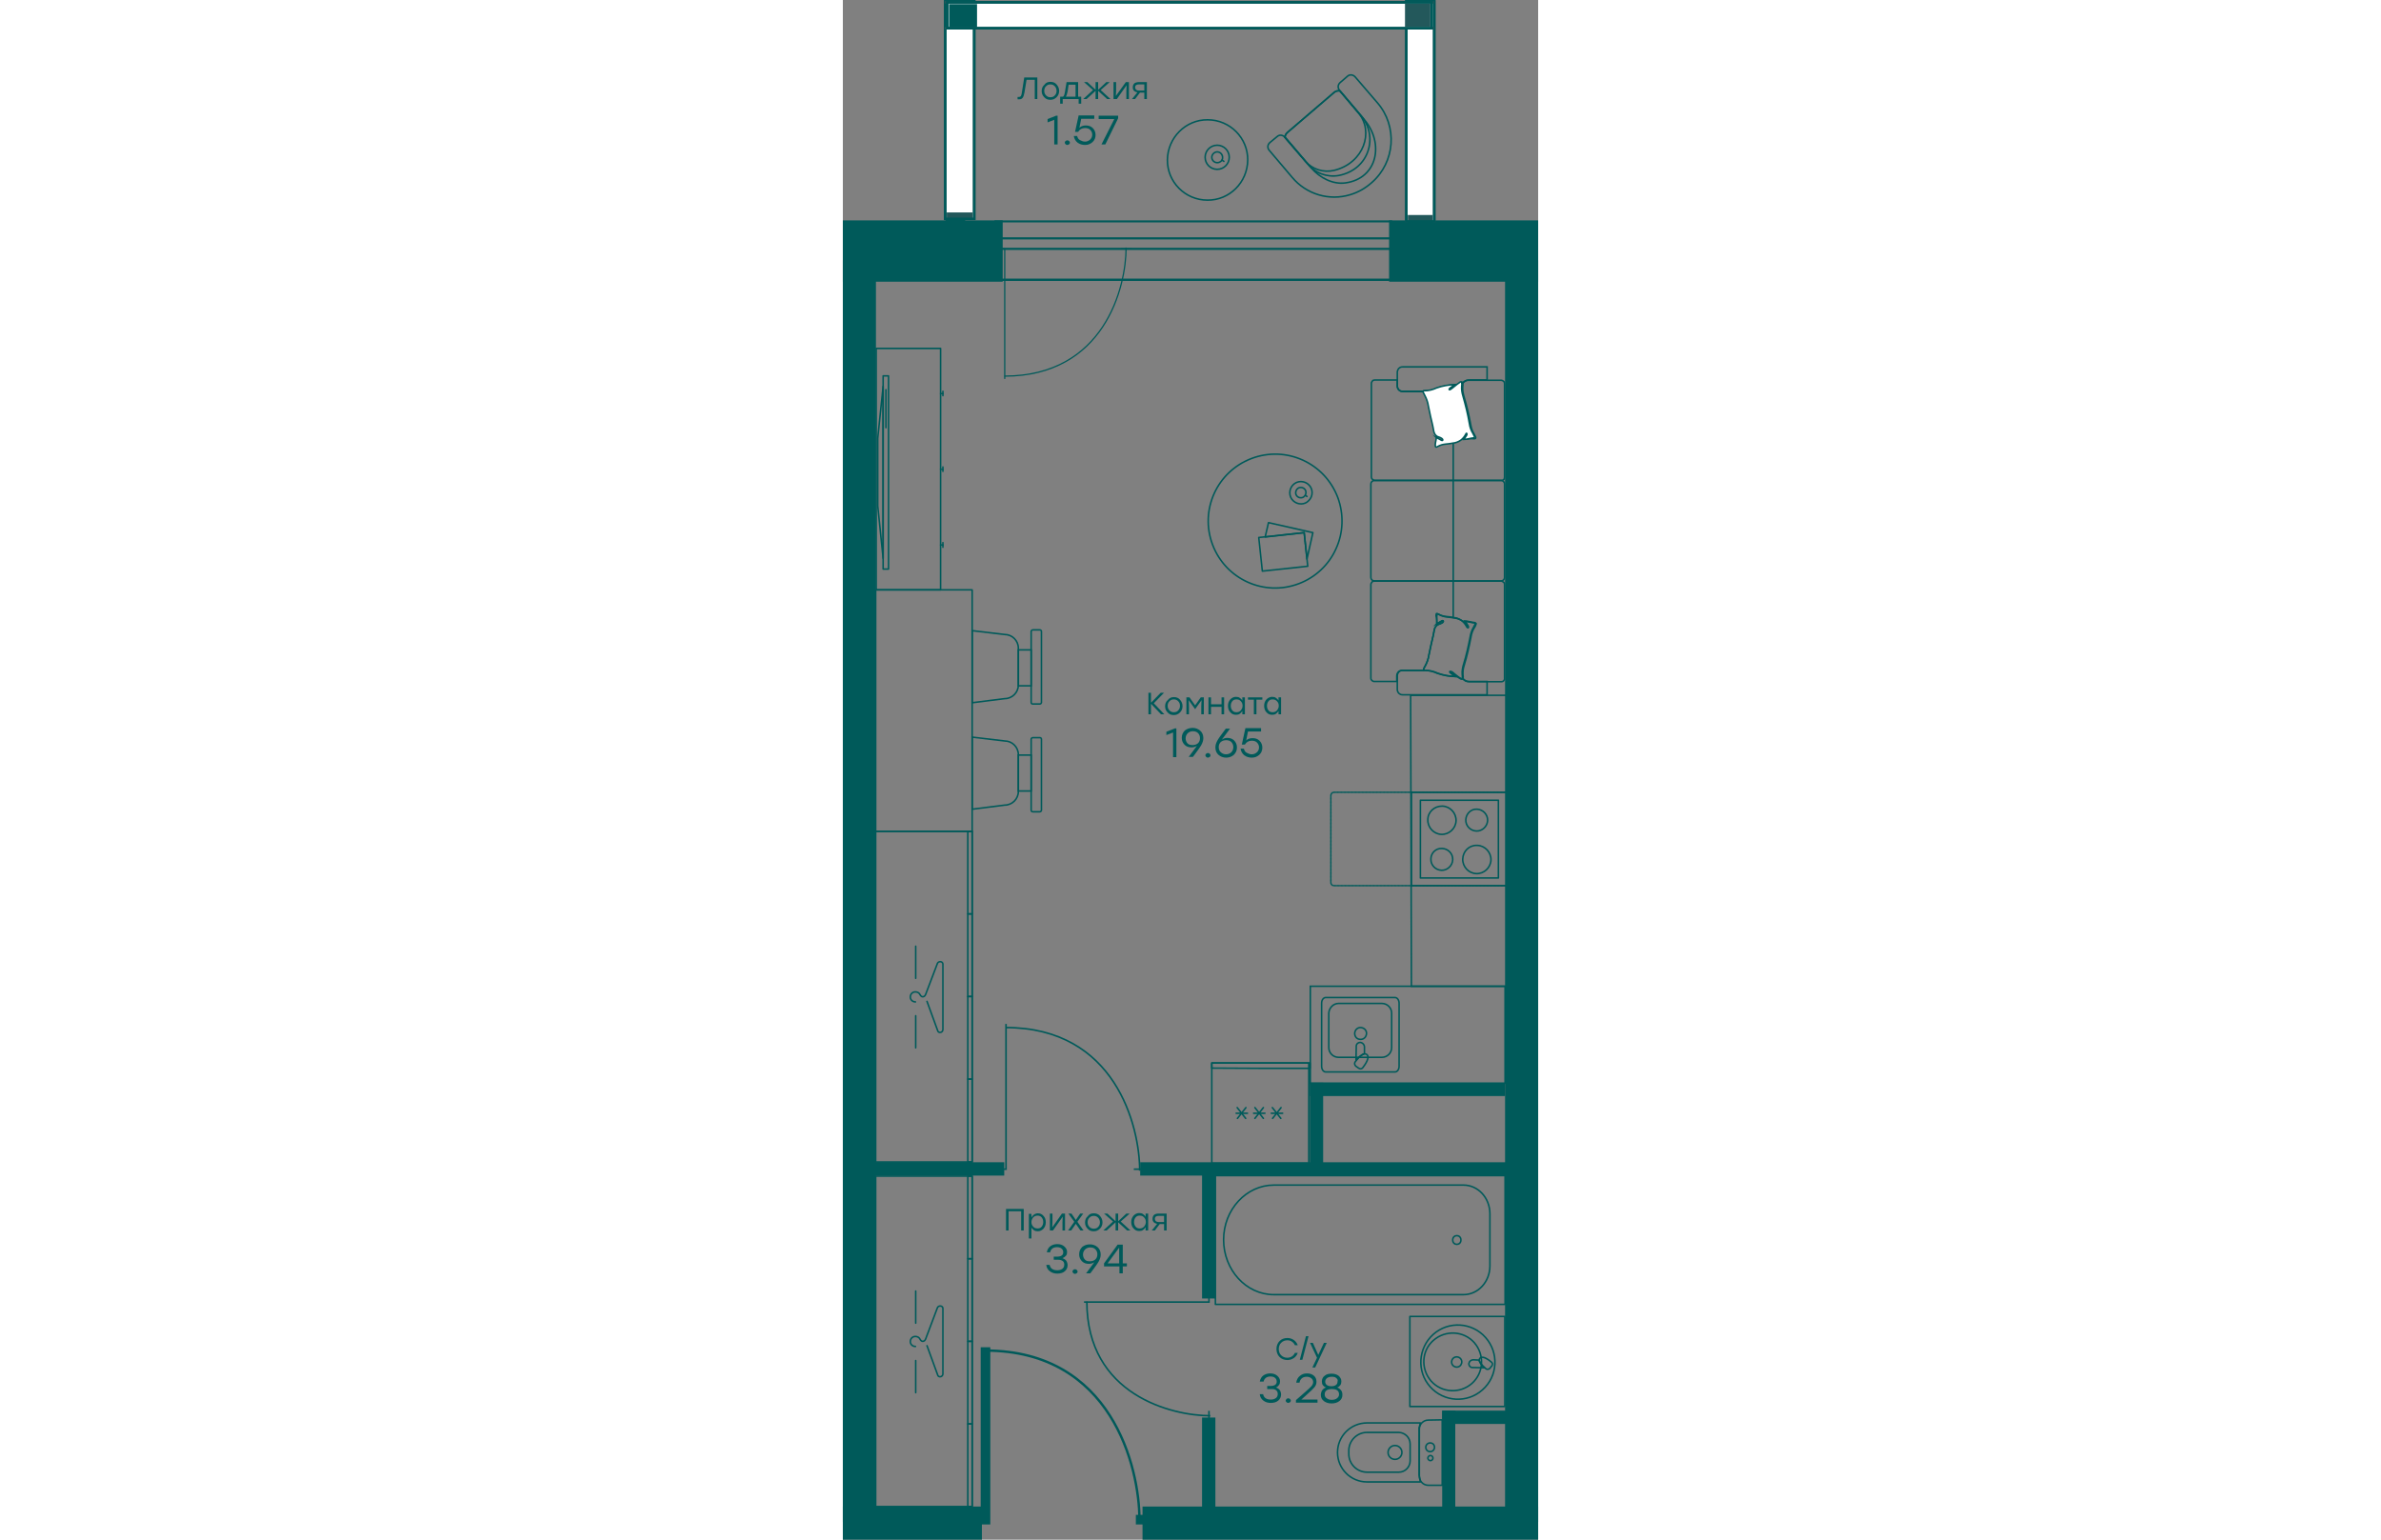 <?xml version="1.0" encoding="UTF-8" standalone="no"?>
<svg
   enable-background="new 0 0 700 700"
   viewBox="0 0 271 600.1"
   version="1.1"
   id="svg1518072"
   
   
   xmlns="http://www.w3.org/2000/svg"
   xmlns:svg="http://www.w3.org/2000/svg" width="883" height="571">
  <rect x="0" y="0" width="271" height="600.1" fill="#808080" stroke="none"/>
  <defs
     id="defs1518076" />
  <clipPath
     id="a">
    <path
       d="m 271.3,146.2 h 55.8 v 51.4 h -55.8 z"
       id="path1517655" />
  </clipPath>
  <clipPath
     id="b">
    <path
       d="m 308.5,551.4 h 49.4 v 52.3 h -49.4 z"
       id="path1517658" />
  </clipPath>
  <clipPath
     id="c">
    <path
       d="m 271.2,449 h 61.4 v 57.3 h -61.4 z"
       id="path1517661" />
  </clipPath>
  <g
     fill="#005a5a"
     id="g1517700"
     transform="translate(-214.5,-49.9)">
    <path
       d="m 427.4,135.8 h 58.1 v 23.9 h -58.1 z"
       id="path1517664" />
    <path
       d="m 214.5,135.8 h 62.3 v 23.9 h -62.3 z"
       id="path1517666" />
    <path
       d="M 331.3,637.1 H 485.5 V 650 H 331.3 Z"
       id="path1517668" />
    <path
       d="m 472.6,151.3 h 12.9 v 491.8 h -12.9 z"
       id="path1517670" />
    <path
       d="m 396.5,471.9 h 76.1 v 5.2 h -76.1 z"
       id="path1517672" />
    <path
       d="m 221.2,502.9 h 56.2 v 5.2 h -56.2 z"
       id="path1517674" />
    <path
       d="m 354.5,505.5 h 5.2 V 556 h -5.2 z"
       id="path1517676" />
    <path
       d="m 354.5,602.4 h 5.2 V 642 h -5.2 z"
       id="path1517678" />
    <path
       d="m 448.1,599.7 h 5.1 v 44.6 h -5.1 z"
       id="path1517680" />
    <path
       d="m 448.1,599.7 h 30.4 v 5.2 h -30.4 z"
       id="path1517682" />
    <path
       d="m 214.5,151.3 h 12.9 v 491.8 h -12.9 z"
       id="path1517684" />
    <path
       d="m 214.5,637.1 h 54.2 V 650 h -54.2 z"
       id="path1517686" />
    <path
       d="m 254.5,129.4 h 7.7 v 26.4 h -7.7 z"
       id="path1517688" />
    <path
       d="m 437.7,50 h 7.7 v 27.7 h -7.7 z"
       id="path1517690" />
    <path
       d="m 254.5,50 h 7.7 v 27.7 h -7.7 z"
       id="path1517692" />
    <path
       d="m 437.7,129.4 h 7.7 v 26.4 h -7.7 z"
       id="path1517694" />
    <path
       d="m 396.5,471.9 h 5.2 v 34.2 h -5.2 z"
       id="path1517696" />
    <path
       d="M 330.4,502.9 H 480 v 5.2 H 330.4 Z"
       id="path1517698" />
  </g>
  <g
     fill="none"
     stroke="#005a5a"
     stroke-width="0.6"
     id="g1517890"
     transform="translate(-214.5,-49.9)">
    <g
       stroke-linecap="round"
       stroke-linejoin="round"
       id="g1517788">
      <path
         d="m 359.7,508.1 h 112.9 v 50.2 H 359.7 Z"
         id="path1517702" />
      <path
         d="m 382.5,511.8 h 73.9 c 5.7,0 10.3,5 10.3,11.2 v 20.3 c 0,6.2 -4.6,11.2 -10.3,11.2 h -73.9 c -10.8,0 -19.6,-9.6 -19.6,-21.4 0,-11.8 8.9,-21.3 19.6,-21.3 z"
         id="path1517704" />
      <ellipse
         cx="453.8"
         cy="533.2"
         rx="1.6"
         ry="1.7"
         id="ellipse1517706" />
      <path
         d="m 448.1,603.3 v 25.5 h -5.4 c -2,0 -3.5,-1.6 -3.5,-3.5 v -18.4 c 0,-2 1.6,-3.5 3.5,-3.5 z"
         id="path1517708" />
      <path
         d="m 439.6,604.5 -0.5,1.9 v 18.4 l 0.5,2.7 h -20.8 c -6.4,0 -11.5,-5.2 -11.5,-11.5 0,-6.4 5.2,-11.5 11.5,-11.5 z"
         id="path1517710" />
      <path
         d="m 435.6,612.7 v 6.6 c 0,2.4 -2,4.4 -4.4,4.4 h -12.4 c -3.9,0 -7.1,-3.2 -7.1,-7.1 v -1.3 c 0,-3.9 3.2,-7.1 7.1,-7.1 h 12.4 c 2.4,0.1 4.4,2 4.4,4.5 z"
         id="path1517712" />
      <path
         d="m 432.4,616 c 0,1.5 -1.2,2.7 -2.7,2.7 -1.5,0 -2.7,-1.2 -2.7,-2.7 0,-1.5 1.2,-2.7 2.7,-2.7 1.5,0 2.7,1.2 2.7,2.7 z"
         id="path1517714" />
      <path
         d="m 445.1,614 c 0,0.9 -0.7,1.7 -1.7,1.7 -0.9,0 -1.7,-0.7 -1.7,-1.7 0,-0.9 0.7,-1.7 1.7,-1.7 1,0 1.7,0.7 1.7,1.7 z"
         id="path1517716" />
      <path
         d="m 444.5,618.2 c 0,0.6 -0.5,1 -1,1 -0.5,0 -1,-0.5 -1,-1 0,-0.5 0.5,-1 1,-1 0.5,0 1,0.4 1,1 z"
         id="path1517718" />
      <path
         d="m 264.9,508.3 h -37.6 v 13.4 102 13.4 h 37.6 v -13.4 -102 z"
         id="path1517720" />
      <path
         d="m 264.9,508.3 h -1.7 v 3.3 25.5 3.4 h 1.7 v -3.4 -25.5 z"
         id="path1517722" />
      <path
         d="m 264.9,572.7 h -1.7 v -3.4 -25.5 -3.3 h 1.7 v 3.3 25.5 z"
         id="path1517724" />
      <path
         d="m 264.9,604.9 h -1.7 v -3.3 -25.5 -3.4 h 1.7 v 3.4 25.5 z"
         id="path1517726" />
      <path
         d="m 264.9,637.1 h -1.7 v -3.3 -25.5 -3.4 h 1.7 v 3.4 25.5 z"
         id="path1517728" />
      <path
         d="m 242.8,574.7 c -1.1,0 -2,-0.8 -2,-1.9 0,-1.1 0.8,-2 1.9,-2 h 0.1 c 0.8,0 1.5,0.4 1.8,1.1 0.2,0.4 0.6,0.8 1,0.8 0.4,0 0.8,-0.2 1,-0.6 0.1,-0.1 0.2,-0.4 0.2,-0.4 l 4.6,-12.2 c 0.3,-0.5 0.9,-0.7 1.5,-0.5 0.4,0.2 0.6,0.5 0.6,0.9 v 25.5 c 0,0.6 -0.5,1.1 -1.1,1.1 -0.4,0 -0.8,-0.2 -0.9,-0.6 l -4.2,-11.5"
         id="path1517730" />
      <path
         d="M 242.9,565.6 V 553.1"
         id="path1517732" />
      <path
         d="M 242.9,592.7 V 580.2"
         id="path1517734" />
      <path
         d="m 264.9,373.9 h -37.6 v 13.4 102 13.5 h 37.6 v -13.5 -102 z"
         id="path1517736" />
      <path
         d="m 264.9,373.9 h -1.7 v 3.4 25.5 3.3 h 1.7 v -3.3 -25.5 z"
         id="path1517738" />
      <path
         d="m 264.9,438.3 h -1.7 v -3.3 -25.5 -3.4 h 1.7 v 3.4 25.5 z"
         id="path1517740" />
      <path
         d="m 264.9,470.5 h -1.7 v -3.3 -25.5 -3.4 h 1.7 v 3.4 25.5 z"
         id="path1517742" />
      <path
         d="m 264.9,502.8 h -1.7 v -3.4 -25.5 -3.4 h 1.7 v 3.4 25.5 z"
         id="path1517744" />
      <path
         d="m 242.8,440.4 c -1.1,0 -2,-0.8 -2,-1.9 0,-1.1 0.8,-2 1.9,-2 h 0.1 c 0.8,0 1.5,0.4 1.8,1.1 0.2,0.4 0.6,0.8 1,0.8 0.4,0 0.8,-0.2 1,-0.6 0.1,-0.1 0.2,-0.4 0.2,-0.4 l 4.6,-12.1 c 0.3,-0.5 0.9,-0.7 1.5,-0.5 0.4,0.2 0.6,0.5 0.6,0.9 v 25.5 c 0,0.6 -0.5,1.1 -1.1,1.1 -0.4,0 -0.8,-0.2 -0.9,-0.6 l -4.2,-11.5"
         id="path1517746" />
      <path
         d="M 242.9,431.2 V 418.7"
         id="path1517748" />
      <path
         d="M 242.9,458.3 V 445.8"
         id="path1517750" />
      <path
         d="m 227.5,185.7 h 25.1 v 94.1 h -25.1 z"
         id="path1517752" />
      <path
         d="m 253.5,202.4 v 1.7"
         id="path1517754" />
      <path
         d="m 252.6,203.3 h 0.9"
         id="path1517756" />
      <path
         d="m 253.5,231.9 v 1.7"
         id="path1517758" />
      <path
         d="m 252.6,232.8 h 0.9"
         id="path1517760" />
      <path
         d="m 253.5,261.4 v 1.8"
         id="path1517762" />
      <path
         d="m 252.6,262.3 h 0.9"
         id="path1517764" />
      <path
         d="m 230.2,196.4 h 2.1 v 75.3 h -2.1 z"
         id="path1517766" />
      <path
         d="m 228.1,247.1 v -26.4 l 2.1,-20.2 v 67 z"
         id="path1517768" />
      <path
         d="M 231.3,216.6 V 201.8"
         id="path1517770" />
      <path
         d="m 356.6,127.9 c -8.7,0 -15.7,-7.1 -15.6,-15.7 0.1,-8.6 7.1,-15.7 15.7,-15.6 8.7,0 15.7,7.1 15.6,15.7 -0.1,8.7 -7.1,15.7 -15.7,15.6 z"
         id="path1517772" />
      <path
         d="m 360.4,115.9 c -2.6,0 -4.7,-2.1 -4.7,-4.7 0,-2.6 2.1,-4.7 4.7,-4.7 2.6,0 4.7,2.1 4.7,4.7 0,2.6 -2.1,4.7 -4.7,4.7 z"
         id="path1517774" />
      <path
         d="m 360.4,113.3 c -1.2,0 -2.1,-1 -2.1,-2.1 0,-1.1 1,-2.1 2.1,-2.1 1.2,0 2.1,1 2.1,2.1 0.1,1.2 -0.9,2.1 -2.1,2.1 z"
         id="path1517776" />
      <path
         d="m 362.3,112.3 0.7,0.5"
         id="path1517778" />
      <path
         d="m 417.8,96.6 c 7.7,9.1 5.2,22.9 -7.5,24.6 -4.7,0.6 -9.7,-1.8 -13.2,-5.8 l -10.2,-12 c 0,-0.7 0.3,-1.4 0.9,-1.9 L 406,85.9 c 0.6,-0.5 1.5,-0.7 2.3,-0.5 z"
         id="path1517780" />
      <path
         d="m 415.5,94 c 6,7.1 2.2,19.4 -9.5,22.3 -4.2,1 -8.5,-0.4 -11.3,-3.6 l -8,-9.3 c 0.1,-0.7 0.5,-1.3 1,-1.8 L 406,85.9 c 0.6,-0.5 1.3,-0.7 2.1,-0.7 z"
         id="path1517782" />
      <path
         d="m 412.2,125.8 c -8.2,2.5 -17.1,-0.2 -22.6,-6.8 l -8.9,-10.5 c -0.8,-0.9 -0.7,-2.2 0.2,-3 l 2.9,-2.4 c 0.9,-0.8 2.2,-0.6 3,0.3 l 8.9,10.4 c 2.9,3.6 7.5,5.3 12.1,4.5 12.1,-2.4 15.4,-15.4 8.7,-23.3 l -8.4,-9.9 c -0.8,-0.9 -0.7,-2.2 0.2,-3 l 2.9,-2.5 c 0.9,-0.8 2.2,-0.6 3,0.3 l 8.6,10 c 8,9.2 7,23.2 -2.2,31.2 -2.5,2.2 -5.3,3.8 -8.4,4.7 z"
         id="path1517784" />
      <path
         d="m 227.3,279.8 h 37.6 v 94.1 h -37.6 z"
         id="path1517786" />
    </g>
    <g
       stroke-miterlimit="10"
       id="g1517802">
      <path
         d="m 287.9,358.2 v -14 h -5 v 14 z"
         id="path1517790" />
      <path
         d="M 291.9,365.7 V 338 c 0,-0.4 -0.3,-0.6 -0.7,-0.6 h -2.6 c -0.4,0 -0.7,0.3 -0.7,0.6 v 27.7 c 0,0.4 0.3,0.6 0.7,0.6 h 2.6 c 0.4,0 0.7,-0.3 0.7,-0.6 z"
         id="path1517792" />
      <path
         d="m 264.9,365.3 12.7,-1.6 c 2.9,0 5.3,-2.4 5.3,-5.3 V 344 c 0,-2.9 -2.4,-5.3 -5.3,-5.3 l -12.7,-1.5 z"
         id="path1517794" />
      <path
         d="m 287.9,317.2 v -14 h -5 v 14 z"
         id="path1517796" />
      <path
         d="M 291.9,323.7 V 296 c 0,-0.4 -0.3,-0.6 -0.7,-0.6 h -2.6 c -0.4,0 -0.7,0.3 -0.7,0.6 v 27.7 c 0,0.4 0.3,0.6 0.7,0.6 h 2.6 c 0.4,0 0.7,-0.3 0.7,-0.6 z"
         id="path1517798" />
      <path
         d="m 264.9,323.8 12.7,-1.6 c 2.9,0 5.3,-2.4 5.3,-5.3 v -14.4 c 0,-2.9 -2.4,-5.3 -5.3,-5.3 l -12.7,-1.5 z"
         id="path1517800" />
    </g>
    <g
       stroke-linejoin="round"
       id="g1517842">
      <g
         stroke-linecap="round"
         id="g1517816">
        <path
           d="m 465,571.2 c -5.3,-6 -14.5,-6.5 -20.4,-1.2 -5.9,5.3 -6.5,14.5 -1.2,20.4 5.3,6 14.5,6.5 20.4,1.2 6,-5.3 6.5,-14.4 1.2,-20.4 z"
           id="path1517804" />
        <path
           d="m 460.6,573.2 c -4.1,-4.6 -11.2,-5 -15.9,-0.9 -4.7,4.1 -5,11.2 -0.9,15.9 4.1,4.6 11.2,5 15.9,0.9 4.6,-4.1 5,-11.2 0.9,-15.9 z"
           id="path1517806" />
        <path
           d="m 455.7,581.1 c 0.2,-1.1 -0.5,-2.1 -1.6,-2.3 -1.1,-0.2 -2.1,0.5 -2.3,1.6 -0.2,1.1 0.5,2.1 1.6,2.3 0.6,0.1 1.1,0 1.6,-0.4 0.4,-0.3 0.6,-0.8 0.7,-1.2 z"
           id="path1517808" />
        <path
           d="m 464.6,583 c -1,-0.8 -1.7,-1.9 -2.2,-3 l -2.2,-0.1 c -0.8,0 -1.5,0.5 -1.7,1.4 -0.1,0.6 0.3,1.2 0.8,1.5 0.2,0.1 0.4,0.1 0.6,0.1 z"
           id="path1517810" />
        <path
           d="m 466.7,583.2 0.7,-0.9 c 0.1,-0.1 0.2,-0.2 0.2,-0.3 0,-0.1 0.1,-0.3 0.1,-0.4 0,-0.1 0,-0.3 -0.1,-0.4 -0.1,-0.1 -0.1,-0.2 -0.2,-0.3 -0.8,-0.7 -3.5,-2.9 -4.6,-1.6 -1.1,1.3 1.7,3.5 2.5,4.2 0.4,0.2 1,0.1 1.4,-0.3 z"
           id="path1517812" />
        <path
           d="m 458.9,563 h 13.6 v 35.1 h -37 V 563 Z"
           id="path1517814" />
      </g>
      <path
         d="m 358.3,464.2 h 37.8 v 39.1 h -37.8 z"
         id="path1517818" />
      <g
         stroke-linecap="round"
         id="g1517840">
        <path
           d="m 358.3,466.2 18.8,0.1 h 19.5 v -2.1 h -38.3 z"
           id="path1517820" />
        <path
           d="m 385.3,481.6 -3.3,4.2"
           id="path1517822" />
        <path
           d="m 381.9,481.6 3.3,4.2"
           id="path1517824" />
        <path
           d="m 381.5,483.8 h 4.4"
           id="path1517826" />
        <path
           d="m 378.4,481.6 -3.3,4.2"
           id="path1517828" />
        <path
           d="m 375.1,481.6 3.3,4.2"
           id="path1517830" />
        <path
           d="M 374.6,483.8 H 379"
           id="path1517832" />
        <path
           d="m 371.6,481.6 -3.3,4.2"
           id="path1517834" />
        <path
           d="m 368.2,481.6 3.3,4.2"
           id="path1517836" />
        <path
           d="m 367.8,483.8 h 4.4"
           id="path1517838" />
      </g>
    </g>
    <path
       d="m 472.6,434.3 v 37.8 h -75.9 v -37.8 h 37.8 z"
       stroke-miterlimit="22.926"
       id="path1517844" />
    <path
       d="m 435.8,320.9 h 37.4 l 0.2,113.4 h -37.3 z"
       stroke-miterlimit="22.926"
       id="path1517846" />
    <g
       stroke-linecap="round"
       id="g1517888">
      <g
         stroke-linejoin="round"
         id="g1517858">
        <path
           d="M 439.6,361.8 H 470 v 30.3 h -30.4 z"
           id="path1517848" />
        <path
           d="m 457.3,369.4 c -0.1,2.4 1.8,4.3 4.1,4.4 2.3,0.1 4.3,-1.8 4.4,-4.1 0.1,-2.3 -1.8,-4.3 -4.1,-4.4 -0.1,0 -0.1,0 -0.2,0 -2.2,-0.1 -4.1,1.8 -4.2,4.1 z"
           id="path1517850" />
        <path
           d="m 442.5,369.4 c -0.1,3 2.3,5.6 5.3,5.7 3,0.1 5.6,-2.3 5.7,-5.3 0.1,-3 -2.3,-5.6 -5.3,-5.7 -0.1,0 -0.1,0 -0.2,0 -3,0 -5.5,2.3 -5.5,5.3 z"
           id="path1517852" />
        <path
           d="m 456.1,384.7 c -0.1,3 2.3,5.6 5.3,5.7 3,0.1 5.6,-2.3 5.7,-5.3 0.1,-3 -2.3,-5.6 -5.3,-5.7 -0.1,0 -0.1,0 -0.2,0 -3,-0.1 -5.4,2.3 -5.5,5.3 z"
           id="path1517854" />
        <path
           d="m 443.7,384.7 c -0.1,2.4 1.8,4.3 4.1,4.4 2.3,0.1 4.3,-1.8 4.4,-4.1 0.1,-2.4 -1.8,-4.3 -4.1,-4.4 -0.1,0 -0.1,0 -0.2,0 -2.3,-0.1 -4.2,1.8 -4.2,4.1 z"
           id="path1517856" />
      </g>
      <path
         d="m 473.2,395.1 h -67.3 c -0.7,0 -1.2,-0.5 -1.2,-1.2 v -34 c 0,-0.7 0.6,-1.2 1.2,-1.2 h 67.5"
         stroke-dasharray="0.046, 0.461"
         stroke-miterlimit="10"
         id="path1517860" />
      <g
         stroke-linejoin="round"
         id="g1517886">
        <path
           d="m 402.7,438.7 h 27 c 0.9,0 1.6,1 1.6,2.2 v 24.6 c 0,1.2 -0.7,2.2 -1.6,2.2 h -27 c -0.9,0 -1.6,-1 -1.6,-2.2 v -24.6 c 0,-1.2 0.7,-2.2 1.6,-2.2 z"
           id="path1517862" />
        <path
           d="m 407.7,441 h 16.9 c 2.1,0 3.8,1.7 3.8,3.8 v 13.4 c 0,2.1 -1.7,3.8 -3.8,3.8 h -16.9 c -2.1,0 -3.8,-1.7 -3.8,-3.8 v -13.4 c 0.1,-2.1 1.8,-3.8 3.8,-3.8 z"
           id="path1517864" />
        <path
           d="m 416.2,455 c 1.3,0.1 2.3,-0.9 2.4,-2.2 0.1,-1.3 -0.9,-2.3 -2.2,-2.4 -1.3,-0.1 -2.3,0.9 -2.4,2.2 v 0.1 c 0,1.3 0.9,2.3 2.2,2.3 z"
           id="path1517866" />
        <path
           d="m 414.5,463.1 c 0.9,-1.1 2,-2 3.3,-2.6 V 458 c 0,-0.9 -0.7,-1.7 -1.6,-1.8 -0.9,0 -1.6,0.6 -1.6,1.5 v 0.3 z"
           id="path1517868" />
        <path
           d="m 414.5,465.5 1,0.7 c 0.5,0.4 1.2,0.4 1.6,-0.1 0.7,-0.9 3.1,-4.1 1.6,-5.2 -1.5,-1.1 -3.9,2.1 -4.6,3 -0.3,0.5 -0.1,1.2 0.4,1.6 z"
           id="path1517870" />
        <path
           d="m 436.1,358.8 v 36.3 h 37.2 v -36.4 h -37.2 z"
           id="path1517872" />
        <path
           d="m 392.2,277.4 c -13.5,5.1 -28.5,-1.7 -33.6,-15.2 -5.1,-13.5 1.7,-28.5 15.2,-33.6 13.5,-5.1 28.5,1.7 33.6,15.2 2.4,6.5 2.2,13.7 -0.7,20 -2.8,6.3 -8.1,11.2 -14.5,13.6 z"
           id="path1517874" />
        <path
           d="m 394.3,257.5 1.1,10.3 2.3,-10.3 -17.3,-3.9 -1.3,5.6 z"
           id="path1517876" />
        <path
           d="m 394.3,257.5 1.4,13.1 -17.7,1.9 -1.4,-13.1 z"
           id="path1517878" />
        <path
           d="m 393.1,246.3 c -2.4,0 -4.4,-1.9 -4.4,-4.3 0,-2.4 1.9,-4.4 4.3,-4.4 2.4,0 4.4,1.9 4.4,4.3 0,1.2 -0.5,2.3 -1.3,3.1 -0.8,0.9 -1.9,1.3 -3,1.3 z"
           id="path1517880" />
        <path
           d="M 393.1,243.9 C 392,244 391,243.1 391,242 c 0,-1.1 0.8,-2.1 1.9,-2.1 1.1,-0.1 2.1,0.8 2.1,1.9 0,0.6 -0.2,1.1 -0.6,1.5 -0.3,0.4 -0.8,0.6 -1.3,0.6 z"
           id="path1517882" />
        <path
           d="m 394.8,243 0.6,0.4"
           id="path1517884" />
      </g>
    </g>
  </g>
  <path
     d="M 39.9,0.5 H 51.2 V 85.3 H 39.9 Z"
     fill="#ffffff"
     id="path1517892" />
  <g
     stroke="#23585b"
     id="g1517900"
     transform="translate(-214.5,-49.9)">
    <path
       d="m 254.4,50 v 85.6"
       fill="none"
       id="path1517894" />
    <path
       d="m 265.7,50 v 85.6"
       fill="none"
       id="path1517896" />
    <path
       d="m 255.5,133.2 h 9.1 v 1.6 h -9.1 z"
       fill="#23585b"
       id="path1517898" />
  </g>
  <path
     d="m 40.8,1 h 9.1 v 1.6 h -9.1 z"
     fill="#005a5a"
     stroke="#005a5a"
     id="path1517902" />
  <path
     d="M 39.9,0.5 H 51.2 V 85.3 H 39.9 Z"
     fill="none"
     stroke="#005a5a"
     id="path1517904" />
  <path
     d="m 219.6,0.5 h 10.9 v 85.8 h -10.9 z"
     fill="#ffffff"
     id="path1517906" />
  <g
     stroke="#23585b"
     id="g1517914"
     transform="translate(-214.5,-49.9)">
    <path
       d="m 434.1,50 v 86.6"
       fill="none"
       id="path1517908" />
    <path
       d="m 445,50 v 86.6"
       fill="none"
       id="path1517910" />
    <path
       d="m 435.2,134.2 h 8.7 v 1.6 h -8.7 z"
       fill="#23585b"
       id="path1517912" />
  </g>
  <path
     d="m 220.5,1 h 8.7 v 1.6 h -8.7 z"
     fill="#005a5a"
     stroke="#005a5a"
     id="path1517916" />
  <path
     d="m 219.6,0.5 h 10.9 v 85.8 h -10.9 z"
     fill="none"
     stroke="#005a5a"
     id="path1517918" />
  <path
     d="M 40.7,0.9 H 229.5 V 11 H 40.7 Z"
     fill="#ffffff"
     id="path1517920" />
  <g
     stroke="#23585b"
     id="g1517928"
     transform="translate(-214.5,-49.9)">
    <path
       d="M 254.2,60.9 H 444.9"
       fill="none"
       id="path1517922" />
    <path
       d="M 254.2,50.8 H 444.9"
       fill="none"
       id="path1517924" />
    <path
       d="m 434.1,51.8 h 8.9 v 8.1 h -8.9 z"
       fill="#23585b"
       id="path1517926" />
  </g>
  <path
     d="m 41.9,2.1 h 9.9 v 8.1 h -9.9 z"
     fill="#005a5a"
     stroke="#005a5a"
     id="path1517930" />
  <path
     d="M 40.7,0.9 H 229.5 V 11 H 40.7 Z"
     fill="none"
     stroke="#005a5a"
     id="path1517932" />
  <path
     d="m 213.3,86.7 v 21.9 H 59.9 V 86.7 Z m 0.8,-0.8 h -155 v 23.6 h 155 z"
     fill="#005a5a"
     id="path1517934" />
  <g
     stroke="#005a5a"
     id="g1517986"
     transform="translate(-214.5,-49.9)">
    <g
       fill="none"
       id="g1517982">
      <path
         d="m 273.6,142.8 h 155"
         stroke-width="0.839"
         id="path1517936" />
      <path
         d="m 273.6,146.9 h 155"
         stroke-width="0.839"
         id="path1517938" />
      <g
         clip-path="url(#a)"
         stroke-width="0.479"
         id="g1517944">
        <path
           d="m 272.7,146.9 h 4.9 v 50.7 m 49.5,-50.7 h -4.2"
           id="path1517940" />
        <path
           d="m 324.9,146.4 c 0,15.6 -8.6,50.1 -47.4,50.1"
           id="path1517942" />
      </g>
      <path
         d="m 270.1,575 v 67.2 h -6.8 m 65.4,0 h 5.5"
         stroke-width="3.747"
         id="path1517946" />
      <path
         d="m 330.1,642.2 c 0,-20.5 -10.9,-65.9 -60,-65.9"
         stroke-width="0.937"
         id="path1517948" />
      <g
         clip-path="url(#b)"
         stroke-width="0.62"
         id="g1517954">
        <path
           d="m 357.2,552.8 v 4.6 h -48.7 m 48.7,46.3 v -3.9"
           id="path1517950" />
        <path
           d="m 357.7,601.7 c -15,0 -48.1,-8.1 -48.1,-44.5"
           id="path1517952" />
      </g>
      <g
         clip-path="url(#c)"
         stroke-width="0.62"
         id="g1517960">
        <path
           d="m 278.1,449 v 56.6 h -5.4 m 55.2,0 h 4.6"
           id="path1517956" />
        <path
           d="m 330.2,506.2 c 0,-17.4 -9.5,-55.8 -52.2,-55.8"
           id="path1517958" />
      </g>
      <g
         stroke-miterlimit="10"
         stroke-width="0.6"
         id="g1517980">
        <path
           d="M 452.4,290.6 V 276.4"
           id="path1517962" />
        <path
           d="m 465.5,315.5 h -7 c -0.4,0 -0.9,-0.1 -1.3,-0.3 -0.4,-0.2 -0.7,-0.5 -1,-0.8 0,0.2 -0.3,0.3 -0.6,0.1 -0.3,-0.2 -0.8,-0.5 -1.1,-0.7 -0.7,-0.5 -1.4,-1.1 -2,-1.6 -0.2,-0.1 -0.4,-0.4 -0.7,-0.5 -0.2,-0.1 -1.1,0 0.5,1 l 1.1,0.9 c -2.4,-0.1 -4.8,-0.5 -7,-1.3 -1.5,-0.7 -3.1,-1.1 -4.8,-1.1 -0.1,0 -0.2,0 -0.3,0 h -8.5 c -0.3,0 -0.6,0 -0.8,0.1 -0.3,0.1 -0.5,0.2 -0.7,0.4 -0.2,0.2 -0.4,0.4 -0.5,0.7 -0.1,0.3 -0.2,0.5 -0.2,0.8 v 5.5 c 0,0.3 0.1,0.6 0.2,0.8 0.1,0.3 0.3,0.5 0.5,0.7 0.2,0.2 0.5,0.3 0.7,0.4 0.3,0.1 0.6,0.1 0.8,0.1 h 32.8 v -5.2 z"
           id="path1517964" />
        <path
           d="m 472.4,314.2 v -36.5 c 0,-0.3 -0.1,-0.7 -0.4,-0.9 -0.3,-0.2 -0.6,-0.4 -0.9,-0.4 h -49.5 c -0.3,0 -0.7,0.1 -0.9,0.4 -0.2,0.2 -0.4,0.6 -0.4,0.9 v 36.5 c 0,0.2 0,0.3 0.1,0.5 0.1,0.2 0.2,0.3 0.3,0.4 0.1,0.1 0.3,0.2 0.4,0.3 0.2,0.1 0.3,0.1 0.5,0.1 h 8.8 v -2.3 c 0,-0.3 0.1,-0.6 0.2,-0.8 0.1,-0.3 0.3,-0.5 0.5,-0.7 0.2,-0.2 0.5,-0.3 0.7,-0.4 0.3,-0.1 0.6,-0.1 0.8,-0.1 h 8.4 c -0.2,0 -0.2,-0.3 -0.1,-0.6 0.1,-0.4 0.3,-0.8 0.6,-1.2 0.7,-1.3 1.2,-2.7 1.4,-4.1 0.3,-1.6 1.3,-6.1 1.7,-7.7 0.4,-1.5 0.2,-3.2 1.6,-4.1 0.4,-0.3 1.1,-0.5 1.8,-0.8 0.7,-0.3 0.7,-1.2 0,-0.8 -0.7,0.4 -1.3,0.8 -2,1.1 0,-0.9 0,-1.9 0,-2.9 0,-1 0.2,-1 1,-0.6 0.9,0.5 2,0.8 3,0.9 1,0.1 1.9,0.2 2.9,0.4 1.1,0.1 2.1,0.5 3,1.1 0.9,0.6 1.6,1.5 2,2.4 0.2,0.6 0.6,0.3 0.4,-0.3 -0.4,-0.6 -0.8,-1.3 -1.2,-1.9 0.9,0 2.8,0.6 3.6,0.6 0.8,0 0.7,0.2 0.5,0.7 -0.1,0.4 -0.3,0.8 -0.6,1.2 -0.7,1.1 -1.1,2.4 -1.3,3.7 -0.7,3.6 -1.5,7.2 -2.6,10.8 -0.4,1.2 -0.6,2.5 -0.5,3.9 0.1,0.4 0.1,0.9 0,1.4 v 0.1 c 0.3,0.4 0.6,0.6 1,0.8 0.4,0.2 0.8,0.3 1.3,0.3 h 12.7 c 0.2,0 0.4,-0.1 0.5,-0.1 0.2,-0.1 0.3,-0.2 0.4,-0.3 0.1,-0.1 0.2,-0.3 0.3,-0.5 0,-0.2 0,-0.3 0,-0.5 z"
           id="path1517966" />
        <path
           d="M 472.4,238.5 V 275 c 0,0.7 -0.6,1.3 -1.3,1.3 h -49.5 c -0.7,0 -1.3,-0.6 -1.3,-1.3 v -36.5 c 0,-0.7 0.6,-1.3 1.3,-1.3 h 49.5 c 0.7,0 1.3,0.6 1.3,1.3 z"
           id="path1517968" />
        <path
           d="M 452.4,276.3 V 237.1"
           id="path1517970" />
        <path
           d="M 452.4,237.2 V 218.4"
           id="path1517972" />
        <path
           d="m 441.5,202.3 c 1.7,0 3.3,-0.4 4.8,-1.1 2.3,-0.8 4.6,-1.2 7,-1.3 l -1.1,0.9 c -1.6,1 -0.9,1.3 -0.5,1 l 0.7,-0.5 c 0.7,-0.5 1.3,-1.1 2.1,-1.6 0.4,-0.3 0.7,-0.5 1.1,-0.8 0.3,-0.2 0.5,0 0.6,0.2 0.3,-0.4 0.6,-0.6 1,-0.8 0.4,-0.2 0.8,-0.3 1.3,-0.3 h 7.1 v -5.1 h -32.8 c -0.3,0 -0.6,0 -0.8,0.1 -0.3,0.1 -0.5,0.2 -0.7,0.4 -0.2,0.2 -0.4,0.4 -0.5,0.7 -0.1,0.3 -0.2,0.5 -0.2,0.8 v 5.6 c 0,0.3 0.1,0.6 0.2,0.8 0.1,0.3 0.3,0.5 0.5,0.7 0.2,0.2 0.5,0.3 0.7,0.4 0.3,0.1 0.6,0.1 0.8,0.1 h 8.4 c 0,-0.1 0.1,-0.1 0.3,-0.2 z"
           id="path1517974" />
        <path
           d="m 472.4,235.9 v -36.5 c 0,-0.3 -0.1,-0.7 -0.4,-0.9 -0.2,-0.2 -0.6,-0.4 -0.9,-0.4 h -12.7 c -0.4,0 -0.9,0.1 -1.3,0.3 -0.4,0.2 -0.7,0.5 -1,0.8 v 0.1 c 0.1,0.4 0.1,0.9 0,1.3 -0.1,1.3 0.1,2.6 0.5,3.9 1.1,3.6 1.9,7.2 2.6,10.8 0.2,1.3 0.6,2.6 1.3,3.7 0.2,0.4 0.4,0.8 0.6,1.2 0.2,0.5 0,0.7 -0.5,0.7 -0.9,-0.1 -1.8,-0.1 -2.7,0.1 -0.4,-1.7 -0.8,-3.3 -1.2,-4.4 -0.4,-1.2 -0.6,-2.5 -0.5,-3.9 0.1,-0.4 0.1,-0.9 0,-1.3 0,-0.4 -0.3,-0.5 -0.6,-0.3 -0.4,0.2 -0.8,0.5 -1.1,0.8 -0.7,0.5 -1.4,1.1 -2,1.6 l -0.7,0.5 c -0.5,0.3 -1.1,0 0.5,-1 l 1.1,-0.9 c -2.4,0.1 -4.8,0.5 -7,1.3 -0.7,0.3 -1.4,0.5 -2,0.7 -0.5,-2 -1,-4.7 -1.3,-5.9 -0.2,-1.4 -0.7,-2.8 -1.4,-4.1 -0.2,-0.4 -0.4,-0.8 -0.6,-1.2 -0.1,-0.3 0,-0.4 0,-0.5 h -8.3 c -0.3,0 -0.6,0 -0.8,-0.1 -0.3,-0.1 -0.5,-0.2 -0.7,-0.4 -0.2,-0.2 -0.4,-0.4 -0.5,-0.7 -0.1,-0.3 -0.2,-0.5 -0.2,-0.8 V 198 h -8.8 c -0.3,0 -0.7,0.1 -0.9,0.4 -0.2,0.2 -0.4,0.6 -0.4,0.9 v 36.5 c 0,0.3 0.1,0.7 0.4,0.9 0.2,0.2 0.6,0.4 0.9,0.4 h 49.5 c 0.3,0 0.7,-0.1 0.9,-0.4 0,-0.2 0.2,-0.5 0.2,-0.8 z"
           id="path1517976" />
        <path
           d="m 446,293 c 0.6,-0.3 1.5,-0.8 2,-1.1 0.6,-0.3 0.8,0.3 0,0.8 -0.8,0.5 -1.4,0.5 -1.8,0.8 -1.4,1 -1.2,2.6 -1.6,4.1 -0.4,1.5 -1.4,6.1 -1.7,7.7 -0.2,1.4 -0.7,2.8 -1.4,4.1 -0.2,0.4 -0.4,0.8 -0.6,1.2 -0.2,0.5 0,0.7 0.4,0.6 1.7,0 3.3,0.4 4.8,1.1 2.3,0.8 4.6,1.2 7,1.3 l -1.1,-0.9 c -1.6,-1 -0.9,-1.3 -0.5,-1 0.5,0.3 0.5,0.4 0.7,0.5 0.7,0.5 1.3,1.1 2,1.6 0.3,0.3 0.8,0.5 1.1,0.7 0.4,0.2 0.6,0 0.6,-0.3 0.1,-0.4 0.1,-0.9 0,-1.4 -0.1,-1.3 0.1,-2.6 0.5,-3.9 1.1,-3.5 1.9,-7.2 2.6,-10.8 0.2,-1.3 0.6,-2.5 1.3,-3.7 0.2,-0.4 0.4,-0.8 0.6,-1.2 0.2,-0.5 0,-0.7 -0.5,-0.7 -0.5,0 -2.7,-0.6 -3.6,-0.6 0.4,0.6 0.9,1.2 1.2,1.9 0.2,0.6 -0.2,0.9 -0.4,0.3 -0.5,-1 -1.2,-1.8 -2,-2.4 -0.9,-0.6 -1.9,-1 -3,-1.1 -0.9,-0.2 -1.9,-0.3 -2.9,-0.4 -1.1,-0.1 -2.1,-0.4 -3,-0.9 -0.8,-0.5 -1,-0.4 -1,0.6 0.3,1.1 0.3,2.2 0.3,3.1 z"
           id="path1517978" />
      </g>
    </g>
    <path
       d="m 445.8,220.4 c 0.6,0.3 1.5,0.8 2,1.1 0.6,0.3 0.8,-0.3 0,-0.8 -0.8,-0.5 -1.4,-0.5 -1.8,-0.8 -1.4,-1 -1.2,-2.6 -1.6,-4.1 -0.4,-1.5 -1.4,-6.1 -1.7,-7.7 -0.2,-1.4 -0.7,-2.8 -1.4,-4.1 -0.2,-0.4 -0.4,-0.8 -0.6,-1.2 -0.2,-0.4 0,-0.7 0.4,-0.6 1.7,0 3.3,-0.4 4.8,-1.1 2.3,-0.8 4.6,-1.2 7,-1.3 l -1.1,0.9 c -1.6,1 -0.9,1.3 -0.5,1 l 0.7,-0.5 c 0.7,-0.5 1.3,-1.1 2,-1.6 0.4,-0.3 0.8,-0.5 1.1,-0.8 0.4,-0.2 0.6,0 0.6,0.3 0.1,0.4 0.1,0.9 0,1.3 -0.1,1.3 0.1,2.6 0.5,3.9 1,3.5 1.9,7.1 2.5,10.7 0.2,1.3 0.6,2.6 1.3,3.7 0.2,0.4 0.4,0.8 0.6,1.2 0.2,0.5 0,0.7 -0.5,0.7 -0.5,0 -2.7,0.6 -3.6,0.6 0.4,-0.6 0.9,-1.2 1.2,-1.8 0.2,-0.6 -0.2,-0.9 -0.4,-0.3 -0.5,1 -1.2,1.8 -2,2.4 -0.9,0.6 -1.9,1 -3,1.1 -0.9,0.2 -1.9,0.3 -2.9,0.4 -1.1,0.1 -2.1,0.4 -3,0.9 -0.8,0.5 -1,0.3 -1,-0.6 0,-0.9 0.4,-2 0.4,-2.9 z"
       fill="#ffffff"
       stroke-miterlimit="10"
       stroke-width="0.6"
       id="path1517984" />
  </g>
  <g
     fill="#005a5a"
     id="g1518070"
     transform="translate(-214.5,-49.9)">
    <path
       d="m 297.6,95 h 0.6 v 11.2 h -1.3 v -9.6 l -2.6,1 v -1.3 z"
       id="path1517988" />
    <path
       d="m 301.3,104.9 c 0.2,-0.2 0.4,-0.3 0.7,-0.3 0.3,0 0.5,0.1 0.7,0.3 0.2,0.2 0.3,0.4 0.3,0.6 0,0.2 -0.1,0.5 -0.3,0.6 -0.2,0.1 -0.4,0.3 -0.7,0.3 -0.3,0 -0.5,-0.1 -0.7,-0.3 -0.2,-0.2 -0.3,-0.4 -0.3,-0.6 0,-0.2 0.1,-0.5 0.3,-0.6 z"
       id="path1517990" />
    <path
       d="m 309.2,98.8 c 1.1,0 2,0.3 2.7,1 0.7,0.7 1.1,1.6 1.1,2.7 0,1.1 -0.4,2.1 -1.2,2.8 -0.8,0.7 -1.7,1.1 -2.9,1.1 -1.1,0 -2.1,-0.3 -2.9,-0.9 -0.8,-0.6 -1.3,-1.5 -1.5,-2.6 h 1.3 c 0.2,0.7 0.5,1.3 1.1,1.6 0.6,0.3 1.2,0.6 2,0.6 0.8,0 1.4,-0.3 2,-0.8 0.5,-0.5 0.8,-1.1 0.8,-1.9 0,-0.8 -0.3,-1.4 -0.8,-1.9 -0.5,-0.5 -1.2,-0.7 -2,-0.7 -1.2,0 -2.1,0.5 -2.7,1.5 H 305 l 1.4,-6.4 h 6.1 v 1.3 h -5.1 l -0.7,3.5 c 0.6,-0.6 1.5,-0.9 2.5,-0.9 z"
       id="path1517992" />
    <path
       d="m 314.2,95 h 7.6 v 1 l -5,10.2 h -1.5 l 5,-9.9 h -6.1 z"
       id="path1517994" />
    <path
       d="m 285.2,80.1 h 5.1 v 8.4 h -1 V 81 h -3.2 l -0.8,4.9 c -0.2,1 -0.4,1.7 -0.7,2.1 -0.3,0.4 -0.7,0.6 -1.3,0.6 -0.3,0 -0.5,0 -0.7,0 v -0.9 h 0.5 c 0.3,0 0.6,-0.1 0.8,-0.4 0.2,-0.3 0.3,-0.7 0.4,-1.5 z"
       id="path1517996" />
    <path
       d="m 295.4,81.8 c 1,0 1.8,0.3 2.4,1 0.6,0.7 1,1.5 1,2.5 0,1 -0.3,1.8 -1,2.5 -0.7,0.7 -1.5,1 -2.4,1 -1,0 -1.8,-0.3 -2.4,-1 -0.7,-0.7 -1,-1.5 -1,-2.4 0,-1 0.3,-1.8 1,-2.4 0.6,-0.9 1.4,-1.2 2.4,-1.2 z m 1.7,1.7 c -0.5,-0.5 -1,-0.7 -1.7,-0.7 -0.7,0 -1.2,0.2 -1.7,0.7 -0.5,0.5 -0.7,1.1 -0.7,1.8 0,0.7 0.2,1.3 0.7,1.8 0.5,0.5 1,0.7 1.7,0.7 0.7,0 1.3,-0.2 1.7,-0.7 0.5,-0.5 0.7,-1.1 0.7,-1.8 0,-0.7 -0.3,-1.4 -0.7,-1.8 z"
       id="path1517998" />
    <path
       d="m 306.2,87.6 h 1.2 v 2.7 h -1 v -1.8 h -1.2 -5 v 1.8 h -1 v -2.7 h 1.1 c 0.4,-0.2 0.6,-0.9 0.8,-2.1 l 0.6,-3.6 h 4.5 z m -4.8,0 h 3.8 v -4.7 h -2.7 l -0.4,2.7 c -0.2,0.9 -0.4,1.6 -0.7,2 z"
       id="path1518000" />
    <path
       d="m 318.8,88.5 h -1.3 L 314,85.3 v 3.2 h -1 v -3.2 l -3.5,3.2 h -1.3 L 312,85 308.5,81.9 h 1.3 l 3.2,3 v -3 h 1 v 3 l 3.2,-3 h 1.3 L 315,85 Z"
       id="path1518002" />
    <path
       d="m 324.8,81.9 h 1.2 v 6.6 h -1 v -3.2 l 0.1,-2.2 -3.8,5.4 H 320 v -6.6 h 1 v 3.2 l -0.1,2.2 z"
       id="path1518004" />
    <path
       d="m 329.8,81.9 h 3.2 v 6.6 h -1 V 86 h -1.7 l -1.9,2.5 h -1.2 l 2.1,-2.6 c -0.5,-0.1 -1,-0.3 -1.3,-0.6 -0.3,-0.3 -0.5,-0.7 -0.5,-1.3 0,-0.7 0.2,-1.2 0.6,-1.6 0.4,-0.3 1,-0.5 1.7,-0.5 z m 0.1,3.3 h 2.1 v -2.4 h -2.2 c -0.9,0 -1.4,0.4 -1.4,1.2 0.1,0.8 0.6,1.2 1.5,1.2 z"
       id="path1518006" />
    <path
       d="m 343.9,333.8 h 0.6 V 345 h -1.3 v -9.6 l -2.6,1 v -1.3 z"
       id="path1518008" />
    <path
       d="m 350.8,333.6 c 1.2,0 2.2,0.4 3,1.1 0.8,0.7 1.2,1.7 1.2,2.9 0,0.9 -0.3,1.8 -0.8,2.7 -0.5,0.9 -1.6,2.4 -3.1,4.4 -0.1,0.1 -0.1,0.2 -0.2,0.2 h -1.6 l 3.2,-4.3 c -0.7,0.4 -1.4,0.6 -2.1,0.6 -1.1,0 -2,-0.3 -2.7,-1 -0.7,-0.7 -1.1,-1.6 -1.1,-2.7 0,-1.2 0.4,-2.1 1.2,-2.9 0.8,-0.6 1.8,-1 3,-1 z m 0,6.7 c 0.8,0 1.5,-0.2 2.1,-0.7 0.5,-0.5 0.8,-1.1 0.8,-2 0,-0.9 -0.3,-1.5 -0.8,-2 -0.5,-0.5 -1.2,-0.7 -2,-0.7 -0.8,0 -1.5,0.3 -2,0.8 -0.5,0.5 -0.8,1.2 -0.8,2 0,0.8 0.3,1.5 0.8,2 0.4,0.4 1.1,0.6 1.9,0.6 z"
       id="path1518010" />
    <path
       d="m 356.1,343.7 c 0.2,-0.2 0.4,-0.3 0.7,-0.3 0.3,0 0.5,0.1 0.7,0.3 0.2,0.2 0.3,0.4 0.3,0.6 0,0.2 -0.1,0.5 -0.3,0.6 -0.2,0.1 -0.4,0.3 -0.7,0.3 -0.3,0 -0.5,-0.1 -0.7,-0.3 -0.2,-0.2 -0.3,-0.4 -0.3,-0.6 0,-0.2 0.1,-0.5 0.3,-0.6 z"
       id="path1518012" />
    <path
       d="m 364.3,337.5 c 1.1,0 2,0.3 2.7,1 0.7,0.7 1.1,1.6 1.1,2.7 0,1.2 -0.4,2.1 -1.2,2.9 -0.8,0.7 -1.8,1.1 -3,1.1 -1.2,0 -2.2,-0.4 -3,-1.1 -0.8,-0.7 -1.2,-1.7 -1.2,-2.9 0,-0.9 0.3,-1.8 0.8,-2.7 0.5,-0.9 1.6,-2.4 3.1,-4.4 0.1,-0.1 0.1,-0.2 0.2,-0.2 h 1.6 l -3.2,4.3 c 0.7,-0.5 1.4,-0.7 2.1,-0.7 z m -0.4,6.4 c 0.8,0 1.5,-0.3 2,-0.8 0.5,-0.5 0.8,-1.2 0.8,-2 0,-0.8 -0.3,-1.5 -0.8,-2 -0.5,-0.5 -1.2,-0.7 -2,-0.7 -0.8,0 -1.5,0.2 -2.1,0.7 -0.5,0.5 -0.8,1.1 -0.8,2 0,0.9 0.3,1.5 0.8,2 0.7,0.6 1.3,0.8 2.1,0.8 z"
       id="path1518014" />
    <path
       d="m 374.2,337.6 c 1.1,0 2,0.3 2.7,1 0.7,0.7 1.1,1.6 1.1,2.7 0,1.1 -0.4,2.1 -1.2,2.8 -0.8,0.7 -1.7,1.1 -2.9,1.1 -1.1,0 -2.1,-0.3 -2.9,-0.9 -0.8,-0.6 -1.3,-1.5 -1.5,-2.6 h 1.3 c 0.2,0.7 0.5,1.3 1.1,1.6 0.6,0.3 1.2,0.6 2,0.6 0.8,0 1.4,-0.3 2,-0.8 0.5,-0.5 0.8,-1.1 0.8,-1.9 0,-0.8 -0.3,-1.4 -0.8,-1.9 -0.5,-0.5 -1.2,-0.7 -2,-0.7 -1.2,0 -2.1,0.5 -2.7,1.5 H 370 l 1.4,-6.4 h 6.1 v 1.3 h -5.1 l -0.7,3.5 c 0.6,-0.6 1.4,-0.9 2.5,-0.9 z"
       id="path1518016" />
    <path
       d="m 339.8,328.3 h -1.3 l -3.9,-4.1 v 4.1 h -1 v -8.4 h 1 v 3.9 l 3.8,-3.9 h 1.3 l -4,4.1 z"
       id="path1518018" />
    <path
       d="m 343.5,321.6 c 1,0 1.8,0.3 2.4,1 0.6,0.7 1,1.5 1,2.5 0,1 -0.3,1.8 -1,2.5 -0.7,0.7 -1.5,1 -2.4,1 -1,0 -1.8,-0.3 -2.4,-1 -0.7,-0.7 -1,-1.5 -1,-2.4 0,-1 0.3,-1.8 1,-2.4 0.7,-0.9 1.5,-1.2 2.4,-1.2 z m 1.7,1.6 c -0.5,-0.5 -1,-0.7 -1.7,-0.7 -0.7,0 -1.2,0.2 -1.7,0.7 -0.5,0.5 -0.7,1.1 -0.7,1.8 0,0.7 0.2,1.3 0.7,1.8 0.5,0.5 1,0.7 1.7,0.7 0.7,0 1.3,-0.2 1.7,-0.7 0.5,-0.5 0.7,-1.1 0.7,-1.8 0,-0.7 -0.2,-1.3 -0.7,-1.8 z"
       id="path1518020" />
    <path
       d="m 354,321.7 h 1.2 v 6.6 h -1 v -3.2 l 0.1,-2.3 -2.5,3.5 -2.5,-3.5 0.1,2.3 v 3.2 h -1 v -6.6 h 1.2 l 2.2,3.1 z"
       id="path1518022" />
    <path
       d="m 362.1,321.7 h 1 v 6.6 h -1 v -2.9 H 358 v 2.9 h -1 v -6.6 h 1 v 2.7 h 4.1 z"
       id="path1518024" />
    <path
       d="m 370.2,321.7 h 1 v 6.6 h -1 V 327 c -0.3,0.5 -0.6,0.8 -1,1.1 -0.4,0.3 -0.9,0.4 -1.5,0.4 -0.9,0 -1.6,-0.3 -2.2,-1 -0.6,-0.6 -0.9,-1.5 -0.9,-2.5 0,-1 0.3,-1.8 0.9,-2.5 0.6,-0.6 1.3,-1 2.2,-1 0.6,0 1.1,0.1 1.5,0.4 0.4,0.3 0.8,0.6 1,1.1 z m -2.3,5.8 c 0.7,0 1.2,-0.2 1.7,-0.7 0.4,-0.5 0.7,-1.1 0.7,-1.8 0,-0.7 -0.2,-1.3 -0.7,-1.8 -0.4,-0.5 -1,-0.7 -1.7,-0.7 -0.7,0 -1.2,0.2 -1.6,0.7 -0.4,0.5 -0.6,1.1 -0.6,1.8 0,0.7 0.2,1.3 0.6,1.8 0.4,0.5 0.9,0.7 1.6,0.7 z"
       id="path1518026" />
    <path
       d="m 378,321.7 v 0.9 h -2.3 v 5.7 h -1 v -5.7 h -2.3 v -0.9 h 3.3 z"
       id="path1518028" />
    <path
       d="m 384.3,321.7 h 1 v 6.6 h -1 V 327 c -0.3,0.5 -0.6,0.8 -1,1.1 -0.4,0.3 -0.9,0.4 -1.5,0.4 -0.9,0 -1.6,-0.3 -2.2,-1 -0.6,-0.6 -0.9,-1.5 -0.9,-2.5 0,-1 0.3,-1.8 0.9,-2.5 0.6,-0.6 1.3,-1 2.2,-1 0.6,0 1.1,0.1 1.5,0.4 0.4,0.3 0.8,0.6 1,1.1 z m -2.3,5.8 c 0.7,0 1.2,-0.2 1.7,-0.7 0.4,-0.5 0.7,-1.1 0.7,-1.8 0,-0.7 -0.2,-1.3 -0.7,-1.8 -0.5,-0.5 -1,-0.7 -1.7,-0.7 -0.7,0 -1.2,0.2 -1.6,0.7 -0.4,0.5 -0.6,1.1 -0.6,1.8 0,0.7 0.2,1.3 0.6,1.8 0.4,0.5 0.9,0.7 1.6,0.7 z"
       id="path1518030" />
    <path
       d="m 300.1,540.3 c 0.6,0.2 1.1,0.5 1.5,1 0.3,0.5 0.5,1.1 0.5,1.7 0,1 -0.4,1.8 -1.1,2.4 -0.7,0.6 -1.7,0.9 -2.9,0.9 -1.2,0 -2.1,-0.3 -2.9,-0.9 -0.8,-0.6 -1.3,-1.4 -1.4,-2.5 h 1.3 c 0.3,1.4 1.3,2.1 3,2.1 0.8,0 1.5,-0.2 2,-0.6 0.5,-0.4 0.7,-0.9 0.7,-1.6 0,-0.6 -0.2,-1.1 -0.6,-1.4 -0.4,-0.3 -1,-0.5 -1.9,-0.5 h -1.6 v -1.2 h 1.2 c 1.7,0 2.5,-0.6 2.5,-1.7 0,-0.6 -0.2,-1.1 -0.7,-1.5 -0.5,-0.4 -1.1,-0.5 -1.8,-0.5 -0.7,0 -1.3,0.2 -1.7,0.5 -0.4,0.3 -0.8,0.8 -0.9,1.5 H 294 c 0.2,-1.1 0.7,-1.9 1.4,-2.4 0.7,-0.5 1.6,-0.8 2.7,-0.8 1.1,0 2,0.3 2.7,0.9 0.7,0.6 1.1,1.3 1.1,2.2 0,0.5 -0.1,1 -0.4,1.4 -0.5,0.5 -0.9,0.8 -1.4,1 z"
       id="path1518032" />
    <path
       d="m 304.3,544.9 c 0.2,-0.2 0.4,-0.3 0.7,-0.3 0.3,0 0.5,0.1 0.7,0.3 0.2,0.2 0.3,0.4 0.3,0.6 0,0.2 -0.1,0.5 -0.3,0.6 -0.2,0.1 -0.4,0.3 -0.7,0.3 -0.3,0 -0.5,-0.1 -0.7,-0.3 -0.2,-0.2 -0.3,-0.4 -0.3,-0.6 0,-0.2 0.1,-0.5 0.3,-0.6 z"
       id="path1518034" />
    <path
       d="m 310.8,534.9 c 1.2,0 2.2,0.4 3,1.1 0.8,0.7 1.2,1.7 1.2,2.9 0,0.9 -0.3,1.8 -0.8,2.7 -0.5,0.9 -1.6,2.4 -3.1,4.4 -0.1,0.1 -0.1,0.2 -0.2,0.2 h -1.6 l 3.2,-4.3 c -0.7,0.4 -1.4,0.6 -2.1,0.6 -1.1,0 -2,-0.3 -2.7,-1 -0.7,-0.7 -1.1,-1.6 -1.1,-2.7 0,-1.2 0.4,-2.1 1.2,-2.9 0.9,-0.7 1.9,-1 3,-1 z m 0,6.6 c 0.8,0 1.5,-0.2 2.1,-0.7 0.5,-0.5 0.8,-1.1 0.8,-2 0,-0.9 -0.3,-1.5 -0.8,-2 -0.5,-0.5 -1.2,-0.7 -2,-0.7 -0.8,0 -1.5,0.3 -2,0.8 -0.5,0.5 -0.8,1.2 -0.8,2 0,0.8 0.3,1.5 0.8,2 0.5,0.5 1.1,0.6 1.9,0.6 z"
       id="path1518036" />
    <path
       d="m 325.2,542.3 v 1.2 h -1.6 v 2.7 h -1.3 v -2.7 h -6 v -1.2 l 5.3,-7.3 h 2 v 7.3 z m -7.5,0 h 4.5 v -6 h -0.1 z"
       id="path1518038" />
    <path
       d="m 285,521.1 v 8.4 h -1 V 522 h -4.9 v 7.5 h -1 v -8.4 h 1 z"
       id="path1518040" />
    <path
       d="m 290.5,522.8 c 0.9,0 1.6,0.3 2.2,1 0.6,0.6 0.9,1.5 0.9,2.5 0,1 -0.3,1.8 -0.9,2.5 -0.6,0.6 -1.3,1 -2.2,1 -0.6,0 -1.1,-0.1 -1.5,-0.4 -0.4,-0.3 -0.8,-0.6 -1,-1.1 v 4.3 h -1 V 523 h 1 v 1.4 c 0.3,-0.5 0.6,-0.8 1,-1.1 0.4,-0.3 1,-0.5 1.5,-0.5 z m -0.1,5.9 c 0.7,0 1.2,-0.2 1.6,-0.7 0.4,-0.5 0.6,-1.1 0.6,-1.8 0,-0.7 -0.2,-1.3 -0.6,-1.8 -0.4,-0.5 -1,-0.7 -1.6,-0.7 -0.7,0 -1.2,0.2 -1.7,0.7 -0.4,0.5 -0.7,1.1 -0.7,1.8 0,0.7 0.2,1.3 0.7,1.8 0.4,0.5 1,0.7 1.7,0.7 z"
       id="path1518042" />
    <path
       d="m 299.9,522.9 h 1.2 v 6.6 h -1 v -3.2 l 0.1,-2.2 -3.8,5.4 h -1.2 v -6.6 h 1 v 3.2 l -0.1,2.2 z"
       id="path1518044" />
    <path
       d="m 308.3,529.5 h -1.2 l -1.8,-2.6 -1.8,2.6 h -1.2 l 2.4,-3.4 -2.3,-3.2 h 1.2 l 1.7,2.5 1.7,-2.5 h 1.2 l -2.3,3.2 z"
       id="path1518046" />
    <path
       d="m 312.3,522.8 c 1,0 1.8,0.3 2.4,1 0.6,0.7 1,1.5 1,2.5 0,1 -0.3,1.8 -1,2.5 -0.7,0.7 -1.5,1 -2.4,1 -1,0 -1.8,-0.3 -2.4,-1 -0.7,-0.7 -1,-1.5 -1,-2.4 0,-1 0.3,-1.8 1,-2.4 0.6,-0.9 1.4,-1.2 2.4,-1.2 z m 1.7,1.7 c -0.5,-0.5 -1,-0.7 -1.7,-0.7 -0.7,0 -1.2,0.2 -1.7,0.7 -0.5,0.5 -0.7,1.1 -0.7,1.8 0,0.7 0.2,1.3 0.7,1.8 0.5,0.5 1,0.7 1.7,0.7 0.7,0 1.3,-0.2 1.7,-0.7 0.5,-0.5 0.7,-1.1 0.7,-1.8 0,-0.7 -0.3,-1.4 -0.7,-1.8 z"
       id="path1518048" />
    <path
       d="m 326.6,529.5 h -1.3 l -3.5,-3.2 v 3.2 h -1 v -3.2 l -3.5,3.2 H 316 l 3.8,-3.5 -3.5,-3.1 h 1.3 l 3.2,3 v -3 h 1 v 3 l 3.2,-3 h 1.3 l -3.5,3.1 z"
       id="path1518050" />
    <path
       d="m 332.5,522.9 h 1 v 6.6 h -1 v -1.3 c -0.3,0.5 -0.6,0.8 -1,1.1 -0.4,0.3 -0.9,0.4 -1.5,0.4 -0.9,0 -1.6,-0.3 -2.2,-1 -0.6,-0.6 -0.9,-1.5 -0.9,-2.5 0,-1 0.3,-1.8 0.9,-2.5 0.6,-0.6 1.3,-1 2.2,-1 0.6,0 1.1,0.1 1.5,0.4 0.4,0.3 0.8,0.6 1,1.1 z m -2.3,5.8 c 0.7,0 1.2,-0.2 1.7,-0.7 0.4,-0.5 0.7,-1.1 0.7,-1.8 0,-0.7 -0.2,-1.3 -0.7,-1.8 -0.4,-0.5 -1,-0.7 -1.7,-0.7 -0.7,0 -1.2,0.2 -1.6,0.7 -0.4,0.5 -0.6,1.1 -0.6,1.8 0,0.7 0.2,1.3 0.6,1.8 0.4,0.5 0.9,0.7 1.6,0.7 z"
       id="path1518052" />
    <path
       d="m 337.5,522.9 h 3.2 v 6.6 h -1 V 527 H 338 l -1.9,2.5 h -1.2 l 2.1,-2.6 c -0.5,-0.1 -1,-0.3 -1.3,-0.6 -0.3,-0.3 -0.5,-0.7 -0.5,-1.3 0,-0.7 0.2,-1.2 0.6,-1.6 0.4,-0.3 1,-0.5 1.7,-0.5 z m 0.1,3.3 h 2.1 v -2.4 h -2.2 c -0.9,0 -1.4,0.4 -1.4,1.2 0.1,0.8 0.6,1.2 1.5,1.2 z"
       id="path1518054" />
    <path
       d="m 383.3,590.7 c 0.6,0.2 1.1,0.5 1.5,1 0.3,0.5 0.5,1.1 0.5,1.7 0,1 -0.4,1.8 -1.1,2.4 -0.7,0.6 -1.7,0.9 -2.9,0.9 -1.2,0 -2.1,-0.3 -2.9,-0.9 -0.8,-0.6 -1.3,-1.4 -1.4,-2.5 h 1.3 c 0.3,1.4 1.3,2.1 3,2.1 0.8,0 1.5,-0.2 2,-0.6 0.5,-0.4 0.7,-0.9 0.7,-1.6 0,-0.6 -0.2,-1.1 -0.6,-1.4 -0.4,-0.4 -1,-0.5 -1.9,-0.5 h -1.6 v -1.2 h 1.2 c 1.7,0 2.5,-0.6 2.5,-1.7 0,-0.6 -0.2,-1.1 -0.7,-1.5 -0.5,-0.4 -1.1,-0.5 -1.8,-0.5 -0.7,0 -1.3,0.2 -1.7,0.5 -0.4,0.3 -0.8,0.8 -0.9,1.5 H 377 c 0.2,-1.1 0.7,-1.9 1.4,-2.4 0.7,-0.5 1.6,-0.8 2.7,-0.8 1.1,0 2,0.3 2.7,0.9 0.7,0.6 1.1,1.3 1.1,2.2 0,0.5 -0.1,1 -0.4,1.4 -0.3,0.4 -0.7,0.8 -1.2,1 z"
       id="path1518056" />
    <path
       d="m 387.4,595.2 c 0.2,-0.2 0.4,-0.3 0.7,-0.3 0.3,0 0.5,0.1 0.7,0.3 0.2,0.2 0.3,0.4 0.3,0.6 0,0.2 -0.1,0.5 -0.3,0.6 -0.2,0.1 -0.4,0.3 -0.7,0.3 -0.3,0 -0.5,-0.1 -0.7,-0.3 -0.2,-0.2 -0.3,-0.4 -0.3,-0.6 0,-0.2 0.2,-0.4 0.3,-0.6 z"
       id="path1518058" />
    <path
       d="m 399.5,595.3 v 1.3 h -8.4 v -1 l 3.2,-2.8 c 1.5,-1.3 2.5,-2.2 2.9,-2.7 0.4,-0.5 0.6,-1 0.6,-1.5 0,-0.6 -0.2,-1.1 -0.7,-1.5 -0.5,-0.4 -1.1,-0.6 -1.8,-0.6 -0.8,0 -1.4,0.2 -1.9,0.6 -0.5,0.4 -0.8,1 -0.9,1.7 h -1.3 c 0.2,-1.1 0.6,-2 1.4,-2.6 0.8,-0.7 1.7,-1 2.8,-1 1.1,0 2,0.3 2.7,0.9 0.7,0.6 1,1.4 1,2.4 0,0.8 -0.3,1.5 -0.8,2.1 -0.5,0.6 -1.5,1.6 -3,2.9 l -2.1,1.9 h 6.3 z"
       id="path1518060" />
    <path
       d="m 407.2,590.7 c 0.6,0.2 1.1,0.6 1.5,1.1 0.4,0.5 0.5,1.1 0.5,1.8 0,1 -0.4,1.8 -1.2,2.4 -0.8,0.6 -1.8,0.9 -3,0.9 -1.2,0 -2.2,-0.3 -3,-0.9 -0.8,-0.6 -1.2,-1.4 -1.2,-2.4 0,-0.7 0.2,-1.3 0.5,-1.8 0.4,-0.5 0.8,-0.9 1.5,-1.1 -0.5,-0.2 -0.9,-0.5 -1.2,-0.9 -0.3,-0.4 -0.4,-0.9 -0.4,-1.5 0,-0.9 0.4,-1.7 1.1,-2.2 0.7,-0.6 1.6,-0.8 2.7,-0.8 1.1,0 2,0.3 2.7,0.8 0.7,0.6 1.1,1.3 1.1,2.2 0,0.6 -0.1,1 -0.4,1.5 -0.3,0.4 -0.7,0.7 -1.2,0.9 z m -2.1,4.8 c 0.8,0 1.5,-0.2 2,-0.6 0.5,-0.4 0.8,-0.9 0.8,-1.5 0,-1.4 -0.9,-2.1 -2.8,-2.1 -1.9,0 -2.8,0.7 -2.8,2.1 0,0.7 0.3,1.2 0.8,1.5 0.5,0.4 1.1,0.6 2,0.6 z m 1.7,-8.5 c -0.4,-0.4 -1,-0.5 -1.8,-0.5 -0.7,0 -1.3,0.2 -1.8,0.5 -0.4,0.4 -0.7,0.8 -0.7,1.4 0,0.5 0.2,1 0.6,1.3 0.4,0.3 1,0.5 1.8,0.5 0.8,0 1.4,-0.2 1.8,-0.5 0.4,-0.3 0.6,-0.7 0.6,-1.3 0.2,-0.6 0,-1 -0.5,-1.4 z"
       id="path1518062" />
    <path
       d="m 387.8,580 c -1.2,0 -2.3,-0.4 -3.1,-1.2 -0.8,-0.8 -1.2,-1.9 -1.2,-3.1 0,-1.2 0.4,-2.3 1.2,-3.1 0.8,-0.8 1.8,-1.2 3.1,-1.2 0.9,0 1.8,0.3 2.5,0.8 0.7,0.5 1.2,1.2 1.5,2 h -1.1 c -0.3,-0.6 -0.6,-1 -1.2,-1.4 -0.6,-0.4 -1.1,-0.5 -1.8,-0.5 -0.9,0 -1.7,0.3 -2.4,1 -0.6,0.6 -0.9,1.5 -0.9,2.4 0,0.9 0.3,1.8 0.9,2.4 0.6,0.6 1.4,1 2.4,1 0.7,0 1.3,-0.2 1.8,-0.5 0.5,-0.3 0.9,-0.8 1.2,-1.4 h 1.1 c -0.3,0.9 -0.8,1.5 -1.5,2 -0.7,0.5 -1.6,0.8 -2.5,0.8 z"
       id="path1518064" />
    <path
       d="m 396,570.7 -2.4,9.2 h -1 l 2.4,-9.2 z"
       id="path1518066" />
    <path
       d="m 402,573.3 h 1.1 l -4.5,9.6 h -1.1 l 1.8,-3.8 -2.7,-5.8 h 1.1 l 2.1,4.7 z"
       id="path1518068" />
  </g>
</svg>
